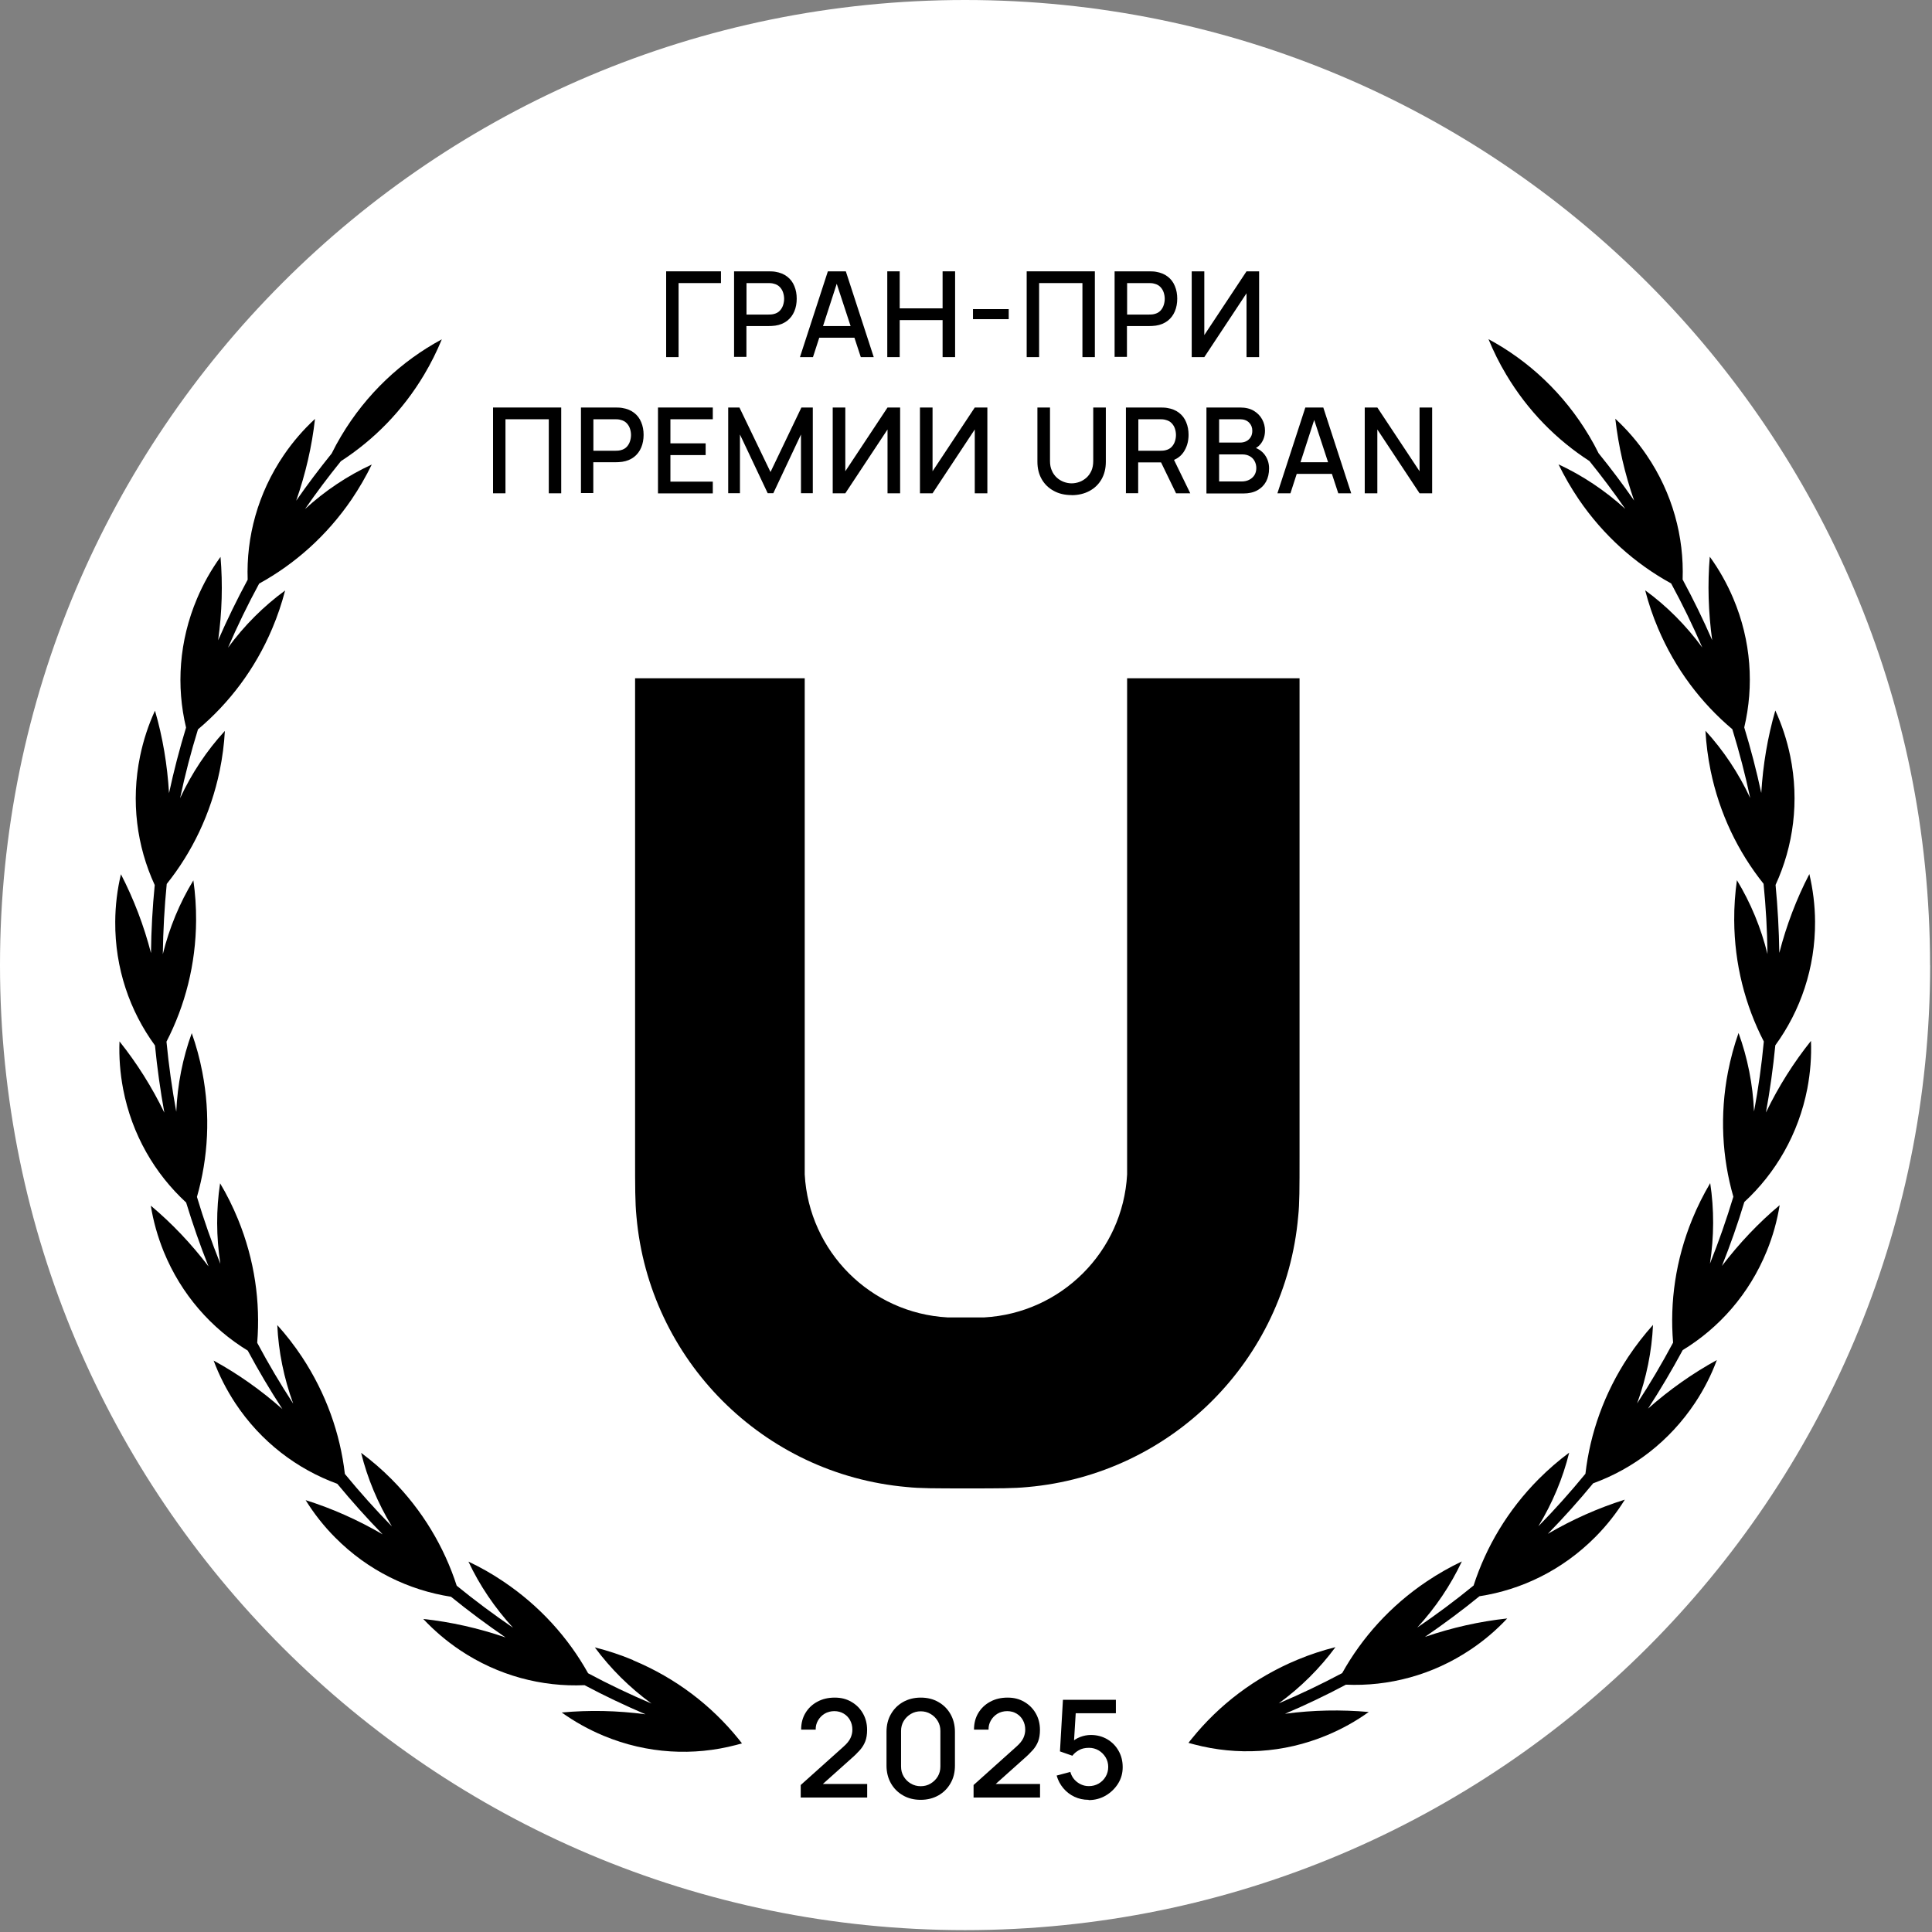 <svg width="227" height="227" viewBox="0 0 227 227" fill="none" xmlns="http://www.w3.org/2000/svg">
<rect x="0" y="0" width="227" height="227" fill="#808080" stroke="none"/>
<path d="M226.77 113.39C226.77 50.76 176.01 0 113.39 0C50.77 0 0 50.76 0 113.39C0 176.02 50.76 226.78 113.39 226.78C176.02 226.78 226.78 176.02 226.78 113.39H226.77Z" fill="white"/>
<path fill-rule="evenodd" clip-rule="evenodd" d="M207.49 130.71C207.96 128.12 208.33 125.49 208.59 122.82C211.54 118.77 213.29 113.74 213.26 108.28C213.25 106.36 213.01 104.49 212.59 102.7C211.08 105.6 209.9 108.71 209.06 111.96C209.02 109.27 208.87 106.6 208.62 103.97C210.71 99.43 211.44 94.16 210.34 88.82C209.95 86.94 209.36 85.15 208.59 83.48C207.69 86.6 207.14 89.85 206.94 93.17C206.38 90.56 205.71 87.99 204.94 85.47C206.09 80.61 205.77 75.32 203.65 70.31C202.9 68.54 201.97 66.9 200.89 65.41C200.62 68.63 200.72 71.92 201.17 75.21C200.11 72.78 198.95 70.41 197.7 68.09C197.88 63.1 196.53 57.96 193.46 53.46C192.38 51.87 191.14 50.45 189.79 49.2C190.16 52.44 190.9 55.66 192 58.81C190.68 56.91 189.29 55.06 187.83 53.26C187.49 52.57 187.12 51.89 186.72 51.22C183.75 46.23 179.61 42.39 174.89 39.85C175.47 41.26 176.16 42.66 176.97 44.01C179.5 48.26 182.88 51.67 186.75 54.17C188.22 55.99 189.62 57.86 190.96 59.79C188.58 57.63 185.94 55.87 183.12 54.56C183.8 55.96 184.59 57.33 185.49 58.66C188.39 62.92 192.15 66.25 196.35 68.55C197.68 71 198.9 73.51 200.01 76.08C198.09 73.47 195.83 71.2 193.3 69.36C193.69 70.87 194.19 72.37 194.82 73.84C196.83 78.59 199.87 82.59 203.54 85.68C204.35 88.33 205.06 91.02 205.64 93.76C204.27 90.83 202.5 88.17 200.38 85.86C200.47 87.41 200.67 88.98 200.99 90.55C202.03 95.6 204.22 100.1 207.21 103.84C207.48 106.56 207.64 109.31 207.67 112.09C206.9 108.99 205.69 106.07 204.08 103.42C203.86 104.96 203.75 106.54 203.76 108.14C203.79 113.28 205.05 118.12 207.24 122.37C206.98 125.15 206.59 127.9 206.09 130.6C205.95 127.39 205.33 124.28 204.27 121.37C203.75 122.84 203.34 124.36 203.03 125.94C202.05 131 202.34 136.01 203.66 140.61C202.85 143.28 201.94 145.9 200.91 148.47C201.4 145.28 201.41 142.1 200.94 139.01C200.15 140.35 199.44 141.76 198.83 143.25C196.88 148.02 196.18 152.98 196.58 157.75C195.27 160.2 193.87 162.58 192.35 164.9C193.45 161.88 194.08 158.77 194.22 155.67C193.18 156.83 192.21 158.08 191.32 159.41C188.48 163.7 186.83 168.41 186.28 173.16C184.53 175.29 182.69 177.36 180.75 179.33C182.41 176.6 183.63 173.68 184.37 170.68C183.12 171.61 181.93 172.64 180.79 173.78C177.16 177.43 174.61 181.74 173.14 186.29C171.01 188.03 168.8 189.68 166.52 191.23C168.68 188.88 170.44 186.26 171.76 183.46C170.35 184.13 168.98 184.91 167.65 185.8C163.37 188.67 160.03 192.4 157.7 196.58C155.28 197.87 152.79 199.06 150.24 200.14C152.83 198.26 155.07 196.02 156.91 193.53C155.4 193.91 153.9 194.4 152.42 195.02C147.4 197.11 143.22 200.34 140.05 204.26C139.91 204.43 139.77 204.6 139.64 204.78C139.87 204.85 140.11 204.91 140.35 204.97C145.31 206.27 150.76 206.03 155.91 203.88C157.69 203.14 159.33 202.22 160.82 201.15C157.58 200.86 154.28 200.92 150.98 201.36C153.42 200.32 155.81 199.18 158.14 197.94C163.14 198.16 168.29 196.84 172.81 193.8C174.41 192.73 175.84 191.5 177.09 190.16C173.84 190.51 170.59 191.24 167.42 192.33C169.62 190.82 171.77 189.23 173.83 187.55C178.78 186.79 183.57 184.48 187.42 180.61C188.78 179.25 189.94 177.76 190.91 176.2C187.79 177.18 184.75 178.53 181.86 180.22C183.72 178.32 185.5 176.33 187.19 174.28C191.9 172.57 196.15 169.36 199.17 164.81C200.23 163.21 201.08 161.53 201.72 159.8C198.86 161.37 196.15 163.28 193.64 165.5C195.09 163.27 196.44 160.98 197.71 158.63C201.98 156.03 205.52 152.06 207.58 147.01C208.31 145.23 208.81 143.41 209.1 141.6C206.61 143.69 204.34 146.09 202.32 148.74C203.3 146.28 204.18 143.78 204.95 141.23C208.62 137.84 211.31 133.26 212.35 127.91C212.71 126.02 212.85 124.14 212.78 122.3C210.74 124.85 208.97 127.65 207.51 130.67L207.49 130.71Z" fill="black"/>
<path fill-rule="evenodd" clip-rule="evenodd" d="M74.38 195.05C72.9 194.43 71.4 193.94 69.89 193.56C71.73 196.05 73.97 198.28 76.55 200.16C74.01 199.08 71.52 197.9 69.1 196.6C66.77 192.42 63.42 188.69 59.15 185.82C57.82 184.92 56.44 184.14 55.04 183.48C56.35 186.28 58.12 188.89 60.28 191.25C58 189.69 55.79 188.05 53.66 186.31C52.19 181.76 49.64 177.45 46.01 173.8C44.88 172.66 43.68 171.63 42.43 170.7C43.17 173.7 44.39 176.62 46.05 179.35C44.12 177.38 42.28 175.32 40.52 173.18C39.97 168.43 38.31 163.72 35.48 159.43C34.59 158.09 33.62 156.84 32.58 155.69C32.72 158.79 33.35 161.9 34.45 164.92C32.94 162.61 31.53 160.22 30.22 157.77C30.61 153 29.92 148.04 27.97 143.27C27.36 141.78 26.66 140.37 25.86 139.03C25.39 142.11 25.4 145.3 25.89 148.49C24.86 145.92 23.94 143.3 23.14 140.63C24.46 136.03 24.75 131.02 23.77 125.96C23.47 124.38 23.05 122.86 22.53 121.39C21.47 124.31 20.85 127.42 20.71 130.62C20.21 127.91 19.83 125.17 19.56 122.39C21.75 118.14 23.01 113.3 23.04 108.16C23.05 106.55 22.94 104.98 22.72 103.44C21.11 106.08 19.9 109 19.13 112.11C19.17 109.33 19.32 106.58 19.59 103.86C22.58 100.12 24.76 95.61 25.81 90.57C26.13 89 26.34 87.43 26.42 85.88C24.3 88.18 22.53 90.84 21.16 93.78C21.74 91.04 22.44 88.35 23.26 85.7C26.93 82.61 29.97 78.62 31.98 73.86C32.61 72.38 33.11 70.88 33.5 69.38C30.97 71.23 28.7 73.49 26.79 76.1C27.9 73.53 29.12 71.02 30.45 68.57C34.65 66.26 38.4 62.94 41.31 58.68C42.21 57.35 43 55.98 43.68 54.58C40.86 55.88 38.21 57.64 35.84 59.81C37.17 57.88 38.58 56.01 40.05 54.19C43.91 51.69 47.3 48.28 49.83 44.03C50.64 42.67 51.33 41.28 51.91 39.87C47.19 42.41 43.05 46.25 40.08 51.24C39.68 51.91 39.31 52.59 38.97 53.28C37.52 55.08 36.12 56.93 34.8 58.83C35.9 55.68 36.65 52.46 37.01 49.22C35.66 50.47 34.42 51.89 33.34 53.48C30.28 57.98 28.92 63.11 29.1 68.11C27.85 70.43 26.69 72.8 25.63 75.23C26.09 71.94 26.18 68.66 25.91 65.43C24.83 66.92 23.9 68.55 23.15 70.33C21.03 75.34 20.7 80.63 21.86 85.49C21.09 88.01 20.42 90.58 19.86 93.19C19.66 89.87 19.12 86.62 18.21 83.5C17.44 85.17 16.85 86.96 16.46 88.84C15.36 94.18 16.08 99.44 18.18 103.99C17.92 106.62 17.77 109.29 17.74 111.98C16.9 108.73 15.71 105.63 14.21 102.72C13.78 104.51 13.55 106.38 13.54 108.3C13.5 113.76 15.25 118.79 18.21 122.84C18.47 125.5 18.84 128.13 19.31 130.73C17.85 127.72 16.08 124.91 14.04 122.36C13.97 124.2 14.11 126.08 14.47 127.97C15.5 133.32 18.19 137.9 21.87 141.29C22.65 143.84 23.52 146.35 24.5 148.8C22.48 146.14 20.21 143.75 17.72 141.66C18.01 143.48 18.52 145.29 19.24 147.07C21.3 152.11 24.84 156.08 29.11 158.69C30.37 161.04 31.73 163.33 33.18 165.56C30.67 163.34 27.97 161.43 25.1 159.86C25.74 161.58 26.59 163.26 27.65 164.87C30.66 169.42 34.92 172.62 39.63 174.34C41.33 176.39 43.1 178.38 44.96 180.28C42.06 178.59 39.03 177.24 35.91 176.26C36.88 177.82 38.04 179.31 39.4 180.67C43.24 184.54 48.04 186.84 52.99 187.61C55.06 189.29 57.2 190.88 59.4 192.39C56.22 191.3 52.98 190.57 49.73 190.22C50.99 191.56 52.42 192.79 54.01 193.86C58.53 196.9 63.69 198.22 68.68 198C71.01 199.24 73.4 200.37 75.84 201.42C72.53 200.98 69.23 200.91 66 201.21C67.5 202.28 69.14 203.2 70.91 203.94C76.07 206.09 81.52 206.33 86.47 205.03C86.71 204.97 86.94 204.91 87.18 204.84C87.05 204.67 86.91 204.49 86.77 204.32C83.6 200.4 79.42 197.17 74.4 195.08L74.38 195.05Z" fill="black"/>
<path d="M78.27 41.96V31.88H84.71V33.26H79.73V41.96H78.27Z" fill="black"/>
<path d="M86.25 41.96V31.88H90.32C90.42 31.88 90.54 31.88 90.68 31.89C90.82 31.89 90.96 31.91 91.09 31.93C91.65 32.02 92.12 32.21 92.49 32.5C92.87 32.79 93.15 33.16 93.33 33.61C93.52 34.06 93.61 34.55 93.61 35.09C93.61 35.63 93.52 36.13 93.33 36.58C93.14 37.03 92.86 37.4 92.49 37.69C92.11 37.98 91.65 38.18 91.09 38.26C90.96 38.28 90.82 38.29 90.67 38.3C90.52 38.3 90.4 38.31 90.31 38.31H87.7V41.93H86.24L86.25 41.96ZM87.71 36.96H90.26C90.35 36.96 90.46 36.96 90.57 36.95C90.68 36.95 90.79 36.92 90.9 36.9C91.2 36.83 91.44 36.7 91.62 36.51C91.8 36.32 91.93 36.1 92.01 35.85C92.09 35.6 92.13 35.36 92.13 35.11C92.13 34.86 92.09 34.62 92.01 34.37C91.93 34.12 91.8 33.91 91.62 33.72C91.44 33.53 91.2 33.4 90.9 33.33C90.8 33.3 90.69 33.28 90.57 33.27C90.46 33.27 90.35 33.26 90.26 33.26H87.71V36.96Z" fill="black"/>
<path d="M93.99 41.96L97.27 31.88H99.38L102.66 41.96H101.14L98.12 32.76H98.5L95.52 41.96H94H93.99ZM95.69 39.68V38.31H100.95V39.68H95.69Z" fill="black"/>
<path d="M104.25 41.96V31.88H105.71V36.23H110.75V31.88H112.22V41.96H110.75V37.61H105.71V41.96H104.25Z" fill="black"/>
<path d="M114.32 37.5V36.32H118.52V37.5H114.32Z" fill="black"/>
<path d="M120.63 41.96V31.88H128.64V41.96H127.18V33.26H122.09V41.96H120.63Z" fill="black"/>
<path d="M130.96 41.96V31.88H135.03C135.13 31.88 135.25 31.88 135.39 31.89C135.53 31.89 135.67 31.91 135.8 31.93C136.36 32.02 136.83 32.21 137.2 32.5C137.58 32.79 137.86 33.16 138.04 33.61C138.23 34.06 138.32 34.55 138.32 35.09C138.32 35.63 138.23 36.13 138.04 36.58C137.85 37.03 137.57 37.4 137.2 37.69C136.82 37.98 136.36 38.18 135.8 38.26C135.67 38.28 135.53 38.29 135.38 38.3C135.23 38.3 135.11 38.31 135.02 38.31H132.41V41.93H130.95L130.96 41.96ZM132.43 36.96H134.98C135.07 36.96 135.18 36.96 135.29 36.95C135.4 36.95 135.51 36.92 135.62 36.9C135.92 36.83 136.16 36.7 136.34 36.51C136.52 36.32 136.65 36.1 136.73 35.85C136.81 35.6 136.85 35.36 136.85 35.11C136.85 34.86 136.81 34.62 136.73 34.37C136.65 34.12 136.52 33.91 136.34 33.72C136.16 33.53 135.92 33.4 135.62 33.33C135.52 33.3 135.41 33.28 135.29 33.27C135.18 33.27 135.07 33.26 134.98 33.26H132.43V36.96Z" fill="black"/>
<path d="M147.94 41.96H146.46V34.46L141.5 41.96H140.02V31.88H141.5V39.37L146.46 31.88H147.94V41.96Z" fill="black"/>
<path d="M57.93 57.96V47.88H65.94V57.96H64.48V49.26H59.39V57.96H57.93Z" fill="black"/>
<path d="M68.26 57.96V47.88H72.33C72.43 47.88 72.55 47.88 72.69 47.89C72.83 47.89 72.97 47.91 73.1 47.93C73.66 48.02 74.13 48.21 74.5 48.5C74.88 48.79 75.16 49.16 75.34 49.61C75.53 50.06 75.62 50.55 75.62 51.09C75.62 51.63 75.53 52.13 75.34 52.58C75.15 53.03 74.87 53.4 74.5 53.69C74.12 53.98 73.66 54.18 73.1 54.26C72.97 54.28 72.83 54.29 72.68 54.3C72.53 54.3 72.41 54.31 72.32 54.31H69.71V57.93H68.25L68.26 57.96ZM69.72 52.96H72.27C72.36 52.96 72.47 52.96 72.58 52.95C72.69 52.95 72.8 52.92 72.91 52.9C73.21 52.83 73.45 52.7 73.63 52.51C73.81 52.32 73.94 52.1 74.02 51.85C74.1 51.6 74.14 51.36 74.14 51.11C74.14 50.86 74.1 50.62 74.02 50.37C73.94 50.12 73.81 49.91 73.63 49.72C73.45 49.53 73.21 49.4 72.91 49.33C72.81 49.3 72.7 49.28 72.58 49.27C72.47 49.27 72.36 49.26 72.27 49.26H69.72V52.96Z" fill="black"/>
<path d="M77.31 57.96V47.88H83.75V49.26H78.77V52.09H82.91V53.47H78.77V56.59H83.75V57.97H77.31V57.96Z" fill="black"/>
<path d="M85.56 57.96V47.88H86.88L90.53 55.46L94.16 47.88H95.5V57.95H94.11V51.05L90.86 57.95H90.2L86.94 51.05V57.95H85.56V57.96Z" fill="black"/>
<path d="M105.76 57.96H104.28V50.46L99.32 57.96H97.84V47.88H99.32V55.37L104.28 47.88H105.76V57.96Z" fill="black"/>
<path d="M116.01 57.96H114.53V50.46L109.57 57.96H108.09V47.88H109.57V55.37L114.53 47.88H116.01V57.96Z" fill="black"/>
<path d="M125.91 58.17C125.12 58.17 124.42 58.01 123.82 57.68C123.22 57.36 122.74 56.9 122.4 56.31C122.06 55.72 121.89 55.03 121.89 54.24V47.88H123.37V54.17C123.37 54.6 123.44 54.98 123.59 55.3C123.73 55.63 123.93 55.9 124.17 56.12C124.41 56.34 124.68 56.5 124.99 56.62C125.29 56.73 125.6 56.79 125.91 56.79C126.22 56.79 126.54 56.73 126.84 56.62C127.14 56.51 127.41 56.34 127.66 56.12C127.9 55.9 128.09 55.63 128.24 55.3C128.38 54.97 128.45 54.6 128.45 54.17V47.88H129.93V54.25C129.93 55.04 129.76 55.73 129.42 56.32C129.08 56.91 128.61 57.36 128 57.69C127.4 58.01 126.7 58.18 125.91 58.18V58.17Z" fill="black"/>
<path d="M132.29 57.96V47.88H136.36C136.46 47.88 136.58 47.88 136.72 47.89C136.86 47.89 137 47.91 137.13 47.93C137.69 48.02 138.16 48.21 138.53 48.5C138.91 48.79 139.19 49.16 139.37 49.61C139.56 50.06 139.65 50.55 139.65 51.09C139.65 51.89 139.44 52.58 139.03 53.17C138.62 53.75 138 54.11 137.18 54.26L136.59 54.33H133.73V57.95H132.27L132.29 57.96ZM133.75 52.96H136.3C136.39 52.96 136.5 52.96 136.61 52.95C136.72 52.95 136.83 52.92 136.94 52.9C137.24 52.83 137.48 52.7 137.66 52.51C137.84 52.32 137.97 52.1 138.05 51.85C138.13 51.6 138.17 51.36 138.17 51.11C138.17 50.86 138.13 50.62 138.05 50.37C137.97 50.12 137.84 49.91 137.66 49.72C137.48 49.53 137.24 49.4 136.94 49.33C136.84 49.3 136.73 49.28 136.61 49.27C136.5 49.27 136.39 49.26 136.3 49.26H133.75V52.96ZM138.18 57.96L136.19 53.86L137.67 53.48L139.85 57.96H138.18Z" fill="black"/>
<path d="M141.75 57.96V47.88H145.71C146.35 47.88 146.89 48.01 147.32 48.27C147.75 48.53 148.08 48.87 148.3 49.28C148.52 49.69 148.63 50.13 148.63 50.59C148.63 51.15 148.49 51.62 148.22 52.02C147.95 52.42 147.58 52.69 147.12 52.83V52.49C147.75 52.65 148.24 52.96 148.59 53.42C148.93 53.88 149.11 54.42 149.11 55.03C149.11 55.64 148.99 56.14 148.76 56.58C148.52 57.02 148.18 57.36 147.73 57.61C147.28 57.86 146.73 57.98 146.1 57.98H141.76L141.75 57.96ZM143.24 52H145.7C145.97 52 146.21 51.95 146.43 51.84C146.65 51.73 146.82 51.57 146.95 51.36C147.08 51.15 147.14 50.9 147.14 50.61C147.14 50.22 147.01 49.9 146.75 49.64C146.49 49.39 146.14 49.26 145.7 49.26H143.24V52ZM143.24 56.57H145.87C146.2 56.57 146.5 56.51 146.76 56.38C147.02 56.25 147.23 56.07 147.38 55.84C147.53 55.6 147.61 55.32 147.61 55C147.61 54.7 147.54 54.42 147.41 54.18C147.28 53.93 147.09 53.74 146.84 53.6C146.59 53.46 146.3 53.39 145.96 53.39H143.24V56.58V56.57Z" fill="black"/>
<path d="M150.09 57.96L153.37 47.88H155.48L158.76 57.96H157.24L154.22 48.76H154.6L151.62 57.96H150.1H150.09ZM151.8 55.68V54.31H157.06V55.68H151.8Z" fill="black"/>
<path d="M160.35 57.96V47.88H161.83L166.79 55.37V47.88H168.27V57.96H166.79L161.83 50.46V57.96H160.35Z" fill="black"/>
<path d="M94.08 211.22V209.73L99.1 205.23C99.51 204.87 99.78 204.53 99.93 204.21C100.08 203.88 100.15 203.56 100.15 203.23C100.15 202.82 100.06 202.45 99.88 202.12C99.7 201.79 99.45 201.53 99.13 201.34C98.81 201.15 98.44 201.05 98.03 201.05C97.62 201.05 97.22 201.15 96.89 201.35C96.56 201.55 96.3 201.82 96.11 202.15C95.92 202.48 95.83 202.84 95.84 203.22H94.13C94.13 202.47 94.3 201.82 94.64 201.26C94.98 200.7 95.44 200.26 96.04 199.94C96.63 199.62 97.31 199.46 98.07 199.46C98.83 199.46 99.45 199.62 100.02 199.95C100.6 200.28 101.05 200.73 101.38 201.3C101.71 201.87 101.88 202.52 101.88 203.25C101.88 203.78 101.81 204.23 101.67 204.59C101.53 204.96 101.32 205.3 101.05 205.61C100.77 205.92 100.43 206.27 100.01 206.63L96.14 210.09L95.96 209.61H101.89V211.2H94.1L94.08 211.22Z" fill="black"/>
<path d="M108.18 211.47C107.4 211.47 106.7 211.3 106.1 210.95C105.5 210.61 105.02 210.13 104.68 209.53C104.34 208.93 104.16 208.23 104.16 207.45V203.48C104.16 202.7 104.33 202 104.68 201.4C105.02 200.8 105.5 200.32 106.1 199.98C106.7 199.64 107.4 199.46 108.18 199.46C108.96 199.46 109.66 199.63 110.26 199.98C110.86 200.32 111.34 200.8 111.68 201.4C112.02 202 112.2 202.7 112.2 203.48V207.45C112.2 208.23 112.03 208.93 111.68 209.53C111.34 210.13 110.86 210.61 110.26 210.95C109.66 211.29 108.96 211.47 108.18 211.47ZM108.18 209.87C108.61 209.87 108.99 209.77 109.34 209.56C109.69 209.35 109.97 209.08 110.18 208.73C110.39 208.38 110.49 207.99 110.49 207.56V203.37C110.49 202.94 110.39 202.56 110.18 202.21C109.97 201.86 109.69 201.58 109.34 201.38C108.99 201.17 108.6 201.07 108.18 201.07C107.76 201.07 107.37 201.17 107.02 201.38C106.67 201.59 106.39 201.86 106.18 202.21C105.97 202.56 105.87 202.95 105.87 203.37V207.56C105.87 207.99 105.97 208.38 106.18 208.73C106.39 209.08 106.67 209.36 107.02 209.56C107.37 209.77 107.76 209.87 108.18 209.87Z" fill="black"/>
<path d="M114.39 211.22V209.73L119.41 205.23C119.82 204.87 120.09 204.53 120.24 204.21C120.39 203.88 120.46 203.56 120.46 203.23C120.46 202.82 120.37 202.45 120.19 202.12C120.01 201.79 119.76 201.53 119.44 201.34C119.12 201.15 118.75 201.05 118.34 201.05C117.93 201.05 117.53 201.15 117.2 201.35C116.87 201.55 116.61 201.82 116.42 202.15C116.23 202.48 116.14 202.84 116.15 203.22H114.44C114.44 202.47 114.61 201.82 114.95 201.26C115.29 200.7 115.75 200.26 116.35 199.94C116.94 199.62 117.62 199.46 118.38 199.46C119.14 199.46 119.76 199.62 120.33 199.95C120.91 200.28 121.36 200.73 121.69 201.3C122.02 201.87 122.19 202.52 122.19 203.25C122.19 203.78 122.12 204.23 121.98 204.59C121.84 204.96 121.63 205.3 121.36 205.61C121.08 205.92 120.74 206.27 120.32 206.63L116.45 210.09L116.27 209.61H122.2V211.2H114.41L114.39 211.22Z" fill="black"/>
<path d="M127.89 211.47C127.3 211.47 126.75 211.35 126.24 211.11C125.73 210.87 125.29 210.53 124.93 210.1C124.57 209.67 124.31 209.18 124.15 208.62L125.76 208.19C125.85 208.53 126.01 208.83 126.23 209.08C126.45 209.33 126.71 209.52 127.01 209.66C127.31 209.8 127.62 209.86 127.94 209.86C128.36 209.86 128.74 209.76 129.09 209.56C129.43 209.36 129.71 209.09 129.91 208.74C130.11 208.4 130.21 208.02 130.21 207.61C130.21 207.2 130.11 206.81 129.9 206.47C129.69 206.13 129.42 205.86 129.08 205.66C128.74 205.46 128.36 205.36 127.95 205.36C127.48 205.36 127.08 205.45 126.76 205.64C126.43 205.83 126.18 206.04 126 206.29L124.54 205.78L124.89 199.72H131.11V201.3H125.75L126.43 200.67L126.15 205.21L125.82 204.79C126.12 204.49 126.49 204.25 126.91 204.09C127.33 203.93 127.75 203.85 128.17 203.85C128.88 203.85 129.52 204.02 130.09 204.35C130.65 204.68 131.1 205.13 131.42 205.7C131.75 206.27 131.91 206.91 131.91 207.63C131.91 208.35 131.73 208.99 131.36 209.58C130.99 210.16 130.5 210.63 129.9 210.98C129.29 211.33 128.63 211.5 127.92 211.5L127.89 211.47Z" fill="black"/>
<path d="M106.58 174.72C108.06 174.88 109.87 174.88 113.66 174.88C117.45 174.88 119.09 174.88 120.74 174.72C137.54 173.24 151.04 159.9 152.53 142.93C152.69 141.45 152.69 139.64 152.69 135.85V79.69H132.43V137.99C131.94 147.05 124.69 154.29 115.63 154.79H111.35C102.29 154.3 95.05 147.05 94.55 137.99V79.69H74.62V135.85C74.62 139.47 74.62 141.29 74.78 142.93C76.26 159.73 89.6 173.23 106.57 174.72H106.58Z" fill="black"/>
</svg>
